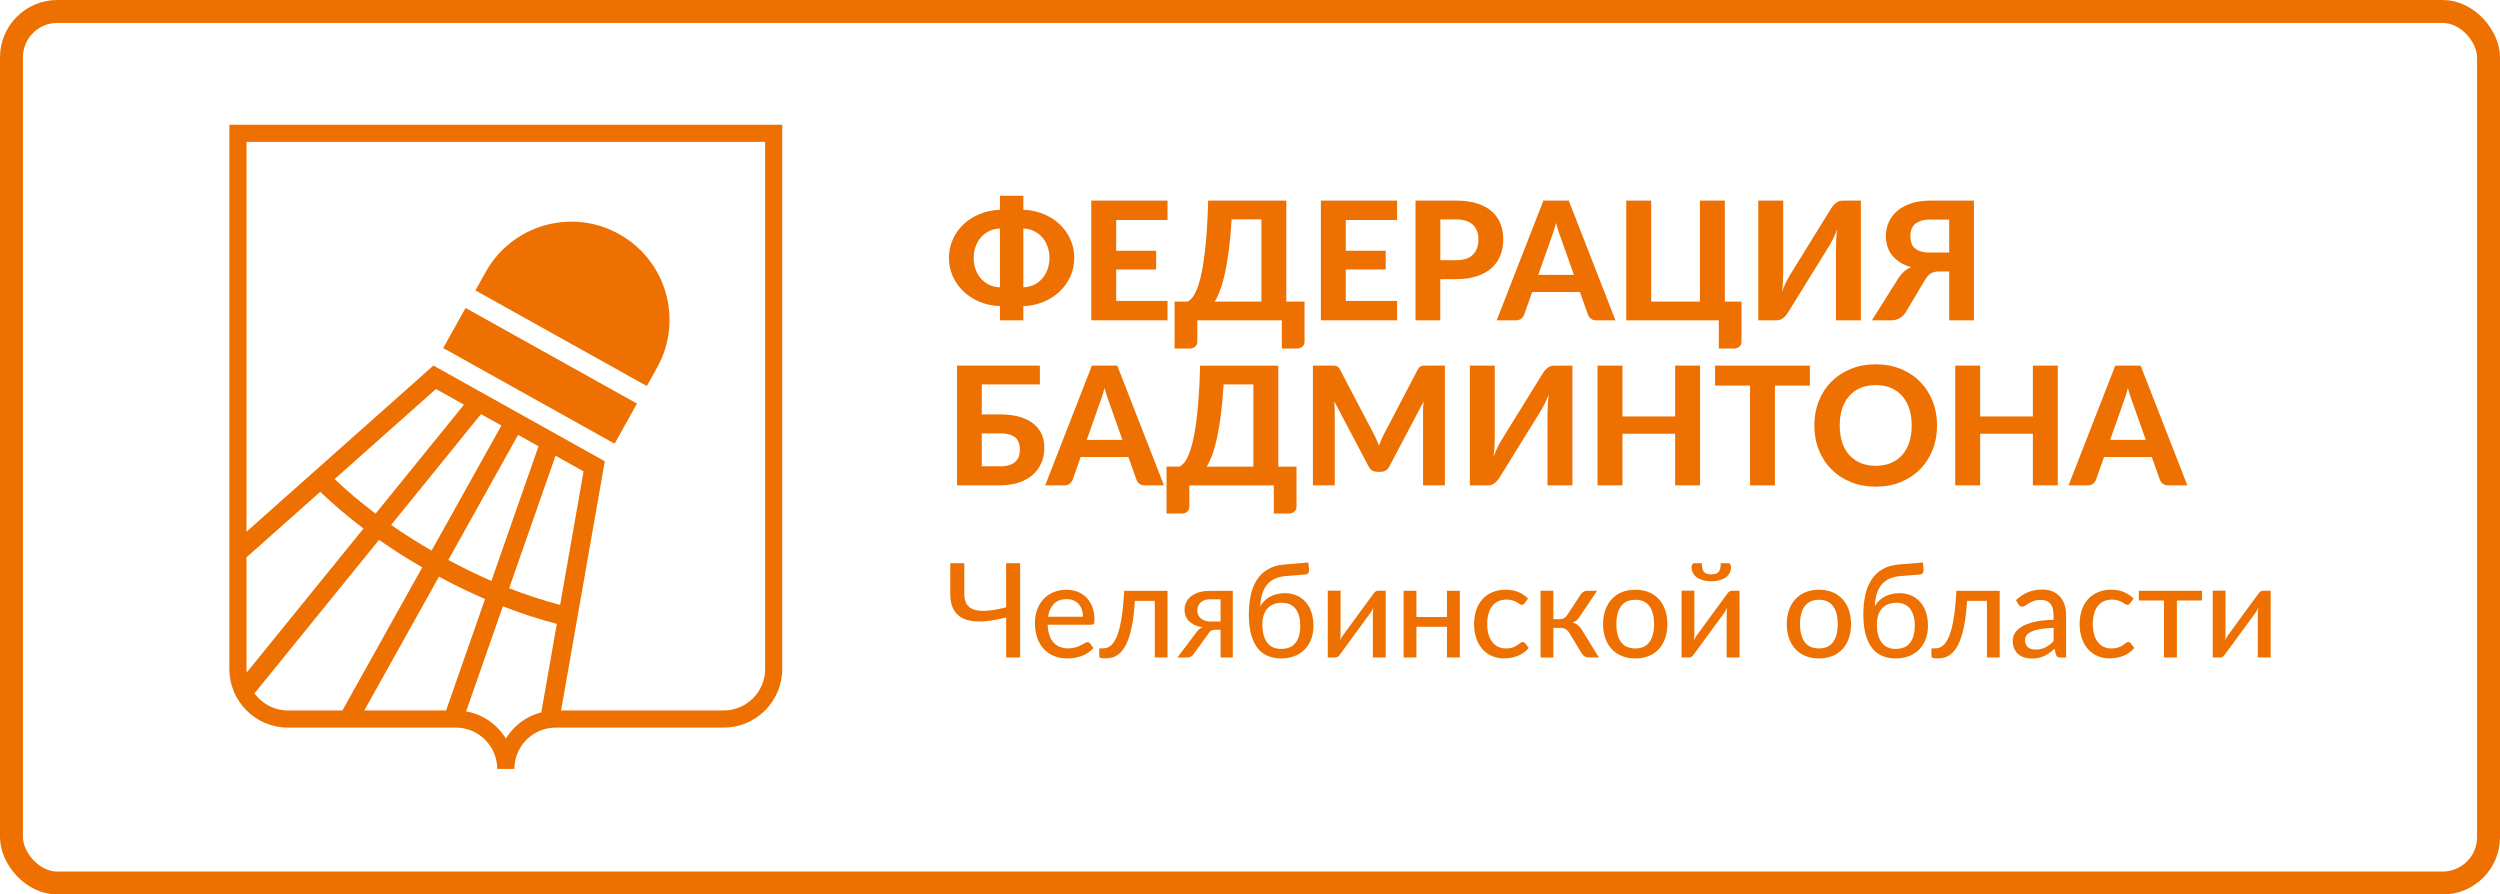 <?xml version="1.0" encoding="UTF-8"?> <svg xmlns="http://www.w3.org/2000/svg" width="218" height="78" viewBox="0 0 218 78" fill="none"><rect x="1" y="1" width="216" height="76" rx="4" stroke="#ED7000" stroke-width="2"></rect><path d="M89.236 18.292C89.875 18.316 90.463 18.44 91.005 18.666C91.548 18.891 92.015 19.192 92.412 19.568C92.807 19.944 93.118 20.384 93.341 20.883C93.564 21.386 93.677 21.917 93.677 22.484C93.677 23.05 93.564 23.59 93.341 24.092C93.118 24.594 92.81 25.032 92.412 25.408C92.018 25.784 91.548 26.087 91.005 26.315C90.463 26.544 89.872 26.67 89.236 26.694V27.932H87.193V26.694C86.553 26.67 85.963 26.544 85.42 26.315C84.875 26.087 84.406 25.786 84.011 25.408C83.616 25.032 83.305 24.591 83.082 24.092C82.859 23.59 82.746 23.056 82.746 22.484C82.746 21.912 82.859 21.386 83.082 20.883C83.305 20.381 83.613 19.944 84.011 19.568C84.406 19.192 84.875 18.891 85.42 18.666C85.966 18.44 86.556 18.316 87.193 18.292V17.068H89.236V18.292ZM87.193 19.925C86.852 19.936 86.543 20.008 86.261 20.145C85.982 20.282 85.74 20.465 85.539 20.695C85.337 20.926 85.181 21.195 85.071 21.501C84.961 21.807 84.905 22.137 84.905 22.486C84.905 22.835 84.961 23.174 85.071 23.483C85.181 23.791 85.337 24.062 85.539 24.291C85.74 24.519 85.982 24.704 86.261 24.838C86.543 24.973 86.852 25.045 87.193 25.053V19.922V19.925ZM89.236 25.053C89.572 25.043 89.88 24.973 90.16 24.838C90.439 24.704 90.68 24.522 90.882 24.291C91.083 24.06 91.239 23.791 91.349 23.483C91.459 23.174 91.516 22.841 91.516 22.486C91.516 22.132 91.459 21.807 91.349 21.501C91.239 21.195 91.083 20.926 90.882 20.695C90.68 20.465 90.439 20.282 90.16 20.145C89.878 20.008 89.572 19.936 89.236 19.925V25.056V25.053Z" fill="#ED7000"></path><path d="M97.332 19.184V21.866H100.815V23.499H97.332V26.24H101.808V27.932H95.16V17.492H101.808V19.184H97.332Z" fill="#ED7000"></path><path d="M113.756 26.299V29.79C113.756 29.972 113.691 30.117 113.565 30.227C113.439 30.337 113.272 30.394 113.071 30.394H111.777V27.934H104.409V29.79C104.409 29.972 104.344 30.117 104.218 30.227C104.092 30.337 103.926 30.394 103.724 30.394H102.422V26.299H103.579C103.703 26.227 103.832 26.114 103.96 25.958C104.089 25.802 104.216 25.582 104.339 25.297C104.463 25.013 104.575 24.653 104.685 24.218C104.793 23.783 104.892 23.254 104.981 22.628C105.069 22.003 105.147 21.267 105.212 20.424C105.276 19.581 105.324 18.604 105.351 17.495H112.166V26.302H113.756V26.299ZM109.994 26.299V19.127H107.397C107.341 20.096 107.263 20.958 107.166 21.718C107.07 22.475 106.96 23.144 106.836 23.727C106.713 24.307 106.573 24.809 106.42 25.23C106.267 25.652 106.1 26.009 105.923 26.302H109.996L109.994 26.299Z" fill="#ED7000"></path><path d="M117.352 19.184V21.866H120.834V23.499H117.352V26.24H121.828V27.932H115.18V17.492H121.828V19.184H117.352Z" fill="#ED7000"></path><path d="M126.962 17.492C127.676 17.492 128.294 17.575 128.814 17.745C129.335 17.914 129.762 18.147 130.098 18.445C130.434 18.746 130.681 19.101 130.842 19.514C131.003 19.927 131.083 20.376 131.083 20.859C131.083 21.372 131 21.842 130.831 22.269C130.662 22.696 130.409 23.064 130.068 23.37C129.727 23.676 129.298 23.915 128.78 24.087C128.261 24.256 127.655 24.342 126.959 24.342H125.592V27.932H123.434V17.492H126.959H126.962ZM126.962 22.688C127.638 22.688 128.132 22.524 128.447 22.199C128.761 21.874 128.919 21.426 128.919 20.862C128.919 20.604 128.879 20.368 128.801 20.153C128.723 19.941 128.602 19.758 128.441 19.605C128.28 19.455 128.079 19.337 127.834 19.256C127.59 19.176 127.3 19.133 126.964 19.133H125.598V22.688H126.964H126.962Z" fill="#ED7000"></path><path d="M140.865 27.932H139.195C139.007 27.932 138.857 27.886 138.739 27.797C138.621 27.709 138.535 27.596 138.476 27.456L137.769 25.464H133.605L132.899 27.456C132.856 27.577 132.773 27.685 132.652 27.784C132.531 27.883 132.378 27.932 132.195 27.932H130.512L134.585 17.492H136.795L140.868 27.932H140.865ZM137.246 23.969L136.115 20.773C136.048 20.607 135.979 20.408 135.903 20.18C135.828 19.952 135.756 19.707 135.683 19.442C135.616 19.71 135.546 19.96 135.471 20.191C135.396 20.422 135.326 20.62 135.259 20.787L134.137 23.966H137.246V23.969Z" fill="#ED7000"></path><path d="M151.859 26.299V29.79C151.859 29.972 151.797 30.117 151.671 30.227C151.547 30.338 151.384 30.394 151.182 30.394H149.88V27.934H141.809V17.492H143.981V26.299H148.234V17.492H150.406V26.299H151.859Z" fill="#ED7000"></path><path d="M162.268 17.492V27.932H160.096V21.708C160.096 21.45 160.104 21.176 160.117 20.892C160.131 20.607 160.16 20.306 160.203 19.989C160.099 20.271 159.986 20.537 159.865 20.781C159.744 21.026 159.629 21.241 159.519 21.42L155.899 27.271C155.851 27.352 155.794 27.432 155.727 27.508C155.66 27.585 155.588 27.655 155.507 27.72C155.429 27.784 155.341 27.835 155.249 27.875C155.155 27.913 155.056 27.932 154.951 27.932H153.324V17.492H155.496V23.716C155.496 23.974 155.488 24.248 155.475 24.532C155.462 24.817 155.432 25.118 155.389 25.435C155.494 25.153 155.607 24.887 155.727 24.642C155.848 24.398 155.964 24.183 156.074 24.003L159.693 18.147C159.742 18.07 159.798 17.992 159.865 17.914C159.932 17.836 160.005 17.763 160.085 17.702C160.166 17.64 160.252 17.589 160.343 17.551C160.437 17.514 160.536 17.495 160.641 17.495H162.268V17.492Z" fill="#ED7000"></path><path d="M172.128 27.932H169.969V23.673H169.04C168.814 23.673 168.605 23.721 168.414 23.821C168.223 23.92 168.041 24.111 167.866 24.401L166.196 27.199C166.062 27.424 165.885 27.604 165.665 27.736C165.444 27.867 165.176 27.934 164.859 27.934H163.227L165.506 24.315C165.659 24.071 165.828 23.866 166.011 23.7C166.194 23.534 166.406 23.399 166.65 23.295C166.277 23.19 165.949 23.048 165.673 22.87C165.393 22.693 165.165 22.489 164.985 22.256C164.805 22.022 164.671 21.767 164.583 21.485C164.494 21.203 164.448 20.905 164.448 20.588C164.448 20.142 164.537 19.729 164.711 19.35C164.886 18.972 165.138 18.644 165.471 18.367C165.804 18.091 166.21 17.876 166.69 17.723C167.174 17.57 167.724 17.492 168.342 17.492H172.125V27.932H172.128ZM169.969 22.019V19.149H168.342C167.995 19.149 167.711 19.186 167.485 19.264C167.26 19.342 167.082 19.444 166.948 19.573C166.816 19.702 166.723 19.852 166.669 20.027C166.612 20.199 166.586 20.381 166.586 20.575C166.586 20.79 166.612 20.988 166.663 21.165C166.717 21.343 166.808 21.496 166.945 21.622C167.08 21.748 167.26 21.847 167.485 21.917C167.711 21.987 167.993 22.022 168.334 22.022H169.966L169.969 22.019Z" fill="#ED7000"></path><path d="M87.18 36.135C87.875 36.135 88.472 36.212 88.966 36.365C89.46 36.519 89.862 36.728 90.171 36.991C90.48 37.254 90.708 37.56 90.85 37.909C90.993 38.258 91.065 38.626 91.065 39.021C91.065 39.52 90.977 39.971 90.802 40.377C90.628 40.782 90.375 41.129 90.042 41.416C89.712 41.703 89.304 41.926 88.823 42.085C88.34 42.243 87.792 42.321 87.18 42.321H83.453V31.881H90.676V33.522H85.612V36.135H87.18ZM87.18 40.667C87.521 40.667 87.803 40.629 88.028 40.551C88.254 40.474 88.434 40.371 88.568 40.237C88.702 40.106 88.796 39.953 88.853 39.781C88.909 39.609 88.936 39.426 88.936 39.233C88.936 39.018 88.909 38.82 88.853 38.642C88.796 38.465 88.705 38.312 88.574 38.186C88.442 38.06 88.262 37.963 88.037 37.893C87.811 37.826 87.526 37.791 87.18 37.791H85.612V40.661H87.18V40.667Z" fill="#ED7000"></path><path d="M101.494 42.321H99.824C99.636 42.321 99.486 42.275 99.368 42.187C99.249 42.098 99.164 41.985 99.105 41.846L98.398 39.853H94.234L93.528 41.846C93.485 41.967 93.401 42.074 93.281 42.173C93.16 42.273 93.007 42.321 92.824 42.321H91.141L95.214 31.881H97.424L101.497 42.321H101.494ZM97.875 38.358L96.744 35.163C96.677 34.996 96.607 34.797 96.532 34.569C96.457 34.341 96.385 34.096 96.312 33.831C96.245 34.099 96.175 34.349 96.1 34.58C96.025 34.811 95.955 35.01 95.888 35.176L94.766 38.355H97.875V38.358Z" fill="#ED7000"></path><path d="M113.056 40.688V44.179C113.056 44.361 112.992 44.507 112.866 44.617C112.739 44.727 112.573 44.783 112.372 44.783H111.077V42.324H103.71V44.179C103.71 44.361 103.645 44.507 103.519 44.617C103.393 44.727 103.226 44.783 103.025 44.783H101.723V40.688H102.88C103.003 40.616 103.132 40.503 103.261 40.347C103.39 40.192 103.516 39.971 103.64 39.687C103.763 39.402 103.876 39.042 103.986 38.607C104.094 38.172 104.193 37.644 104.282 37.018C104.37 36.392 104.448 35.657 104.512 34.813C104.577 33.97 104.625 32.993 104.652 31.884H111.467V40.691H113.056V40.688ZM109.295 40.688V33.517H106.698C106.642 34.486 106.564 35.348 106.467 36.108C106.371 36.865 106.26 37.533 106.137 38.116C106.013 38.696 105.874 39.198 105.721 39.62C105.568 40.041 105.401 40.398 105.224 40.691H109.297L109.295 40.688Z" fill="#ED7000"></path><path d="M125.995 31.881V42.321H124.089V35.909C124.089 35.775 124.092 35.63 124.1 35.477C124.108 35.324 124.121 35.168 124.14 35.01L121.154 40.672C120.99 40.984 120.738 41.139 120.4 41.139H120.096C119.927 41.139 119.779 41.099 119.65 41.021C119.522 40.944 119.417 40.825 119.342 40.672L116.342 34.988C116.356 35.157 116.369 35.318 116.377 35.474C116.388 35.63 116.391 35.775 116.391 35.909V42.321H114.484V31.881H116.125C116.216 31.881 116.297 31.881 116.369 31.889C116.442 31.895 116.504 31.908 116.56 31.93C116.616 31.951 116.665 31.986 116.71 32.032C116.756 32.077 116.799 32.142 116.845 32.222L119.766 37.791C119.857 37.958 119.943 38.132 120.021 38.309C120.099 38.487 120.177 38.669 120.247 38.857C120.319 38.666 120.394 38.479 120.472 38.296C120.55 38.113 120.636 37.939 120.727 37.77L123.627 32.222C123.67 32.142 123.716 32.077 123.764 32.032C123.812 31.986 123.863 31.954 123.92 31.93C123.976 31.908 124.038 31.895 124.108 31.889C124.177 31.884 124.261 31.881 124.355 31.881H125.995Z" fill="#ED7000"></path><path d="M137.116 31.881V42.321H134.944V36.097C134.944 35.839 134.952 35.565 134.965 35.281C134.979 34.996 135.008 34.695 135.051 34.379C134.946 34.66 134.834 34.926 134.713 35.171C134.592 35.415 134.476 35.63 134.366 35.81L130.747 41.66C130.699 41.741 130.642 41.822 130.575 41.897C130.508 41.974 130.435 42.044 130.355 42.109C130.277 42.173 130.188 42.224 130.097 42.264C130.003 42.302 129.904 42.321 129.799 42.321H128.172V31.881H130.344V38.105C130.344 38.363 130.336 38.637 130.323 38.922C130.309 39.206 130.28 39.507 130.237 39.824C130.341 39.542 130.454 39.276 130.575 39.032C130.696 38.787 130.811 38.572 130.921 38.393L134.541 32.536C134.589 32.459 134.646 32.381 134.713 32.303C134.78 32.225 134.852 32.153 134.933 32.091C135.013 32.029 135.099 31.978 135.191 31.94C135.285 31.903 135.384 31.884 135.489 31.884H137.116V31.881Z" fill="#ED7000"></path><path d="M148.246 31.881V42.321H146.074V37.823H141.477V42.321H139.305V31.881H141.477V36.314H146.074V31.881H148.246Z" fill="#ED7000"></path><path d="M157.822 33.624H154.772V42.324H152.605V33.624H149.555V31.884H157.822V33.624Z" fill="#ED7000"></path><path d="M168.911 37.098C168.911 37.861 168.782 38.57 168.527 39.22C168.269 39.872 167.909 40.436 167.44 40.911C166.97 41.386 166.408 41.76 165.753 42.031C165.095 42.302 164.368 42.436 163.565 42.436C162.762 42.436 162.034 42.302 161.377 42.031C160.719 41.76 160.155 41.386 159.685 40.911C159.215 40.436 158.853 39.872 158.595 39.22C158.337 38.567 158.211 37.861 158.211 37.098C158.211 36.336 158.34 35.63 158.595 34.98C158.853 34.33 159.215 33.769 159.685 33.294C160.155 32.818 160.719 32.445 161.377 32.174C162.034 31.903 162.762 31.769 163.565 31.769C164.368 31.769 165.095 31.903 165.753 32.174C166.411 32.445 166.972 32.818 167.44 33.296C167.907 33.774 168.269 34.338 168.527 34.988C168.785 35.638 168.911 36.341 168.911 37.098ZM166.701 37.098C166.701 36.551 166.629 36.062 166.486 35.627C166.341 35.192 166.135 34.824 165.863 34.518C165.592 34.215 165.265 33.981 164.878 33.82C164.491 33.659 164.054 33.578 163.565 33.578C163.076 33.578 162.636 33.659 162.249 33.82C161.86 33.981 161.53 34.212 161.261 34.518C160.99 34.822 160.783 35.192 160.638 35.627C160.493 36.062 160.423 36.551 160.423 37.098C160.423 37.646 160.496 38.143 160.638 38.578C160.783 39.013 160.99 39.381 161.261 39.681C161.532 39.985 161.863 40.216 162.249 40.377C162.639 40.538 163.076 40.618 163.565 40.618C164.054 40.618 164.491 40.538 164.878 40.377C165.265 40.216 165.592 39.985 165.863 39.681C166.135 39.381 166.341 39.01 166.486 38.578C166.631 38.143 166.701 37.651 166.701 37.098Z" fill="#ED7000"></path><path d="M179.437 31.881V42.321H177.265V37.823H172.668V42.321H170.496V31.881H172.668V36.314H177.265V31.881H179.437Z" fill="#ED7000"></path><path d="M190.733 42.321H189.062C188.874 42.321 188.724 42.275 188.606 42.187C188.488 42.098 188.402 41.985 188.343 41.846L187.637 39.853H183.472L182.766 41.846C182.723 41.967 182.64 42.074 182.519 42.173C182.395 42.273 182.245 42.321 182.062 42.321H180.379L184.452 31.881H186.662L190.735 42.321H190.733ZM187.113 38.358L185.983 35.163C185.916 34.996 185.846 34.797 185.771 34.569C185.695 34.341 185.623 34.096 185.55 33.831C185.483 34.099 185.413 34.349 185.338 34.58C185.263 34.811 185.193 35.01 185.126 35.176L184.004 38.355H187.113V38.358Z" fill="#ED7000"></path><path d="M88.956 49.112V57.333H87.737V53.84C87.296 53.955 86.872 54.044 86.459 54.108C86.045 54.173 85.661 54.203 85.299 54.194C84.939 54.186 84.609 54.138 84.308 54.049C84.007 53.961 83.752 53.821 83.537 53.63C83.322 53.443 83.159 53.198 83.04 52.898C82.922 52.597 82.863 52.232 82.863 51.802V49.112H84.088V51.807C84.088 52.17 84.157 52.465 84.3 52.688C84.442 52.914 84.66 53.072 84.958 53.166C85.256 53.26 85.634 53.289 86.093 53.252C86.553 53.217 87.1 53.118 87.734 52.957V49.109H88.953L88.956 49.112Z" fill="#ED7000"></path><path d="M95.356 56.504C95.219 56.665 95.06 56.801 94.88 56.92C94.701 57.035 94.51 57.132 94.309 57.204C94.107 57.277 93.898 57.331 93.683 57.365C93.468 57.4 93.253 57.416 93.044 57.416C92.644 57.416 92.271 57.349 91.93 57.212C91.589 57.078 91.293 56.879 91.041 56.616C90.791 56.356 90.595 56.031 90.456 55.644C90.316 55.258 90.246 54.812 90.246 54.307C90.246 53.902 90.308 53.526 90.434 53.177C90.56 52.828 90.74 52.524 90.976 52.264C91.213 52.003 91.497 51.799 91.838 51.652C92.179 51.504 92.561 51.429 92.982 51.429C93.337 51.429 93.664 51.488 93.965 51.603C94.266 51.719 94.523 51.888 94.741 52.111C94.958 52.334 95.13 52.605 95.254 52.93C95.377 53.255 95.439 53.625 95.439 54.041C95.439 54.213 95.42 54.329 95.383 54.388C95.345 54.447 95.272 54.476 95.171 54.476H91.358C91.368 54.823 91.419 55.126 91.505 55.384C91.594 55.642 91.715 55.856 91.868 56.028C92.021 56.2 92.206 56.329 92.421 56.412C92.636 56.495 92.872 56.538 93.138 56.538C93.385 56.538 93.6 56.509 93.782 56.453C93.965 56.396 94.121 56.334 94.252 56.267C94.384 56.2 94.494 56.138 94.585 56.082C94.674 56.026 94.754 55.996 94.824 55.996C94.915 55.996 94.985 56.031 95.036 56.098L95.356 56.511V56.504ZM94.435 53.778C94.435 53.558 94.403 53.354 94.341 53.166C94.279 52.978 94.185 52.817 94.064 52.68C93.941 52.543 93.793 52.436 93.618 52.36C93.444 52.285 93.24 52.245 93.012 52.245C92.542 52.245 92.174 52.379 91.903 52.65C91.634 52.922 91.462 53.297 91.39 53.778H94.435Z" fill="#ED7000"></path><path d="M101.814 57.333H100.697V52.393H98.962C98.916 53.126 98.847 53.759 98.755 54.291C98.664 54.823 98.554 55.276 98.422 55.647C98.293 56.02 98.148 56.321 97.99 56.552C97.832 56.783 97.662 56.963 97.485 57.089C97.308 57.218 97.126 57.304 96.938 57.347C96.75 57.39 96.564 57.414 96.376 57.414C96.03 57.414 95.856 57.357 95.856 57.242V56.538H96.164C96.293 56.538 96.425 56.517 96.556 56.471C96.688 56.426 96.817 56.342 96.946 56.214C97.075 56.085 97.195 55.907 97.308 55.679C97.424 55.451 97.528 55.15 97.622 54.777C97.716 54.404 97.799 53.953 97.869 53.418C97.939 52.884 97.99 52.25 98.03 51.517H101.808V57.336L101.814 57.333Z" fill="#ED7000"></path><path d="M107.5 51.515V57.333H106.434V54.911H106.039C105.929 54.911 105.838 54.919 105.765 54.938C105.693 54.954 105.631 54.981 105.58 55.016C105.529 55.051 105.483 55.091 105.446 55.142C105.408 55.191 105.371 55.247 105.33 55.309L104.146 56.947C104.109 57.011 104.068 57.067 104.025 57.116C103.982 57.164 103.937 57.204 103.883 57.236C103.829 57.269 103.768 57.293 103.695 57.312C103.623 57.328 103.537 57.339 103.437 57.339H102.664L104.297 55.18C104.439 54.938 104.63 54.777 104.874 54.694C104.584 54.656 104.34 54.586 104.138 54.484C103.937 54.382 103.776 54.264 103.649 54.13C103.523 53.996 103.432 53.845 103.376 53.684C103.319 53.523 103.29 53.357 103.29 53.19C103.29 52.983 103.33 52.782 103.411 52.583C103.491 52.385 103.617 52.208 103.794 52.052C103.969 51.896 104.197 51.767 104.476 51.67C104.756 51.574 105.091 51.525 105.483 51.525H107.505L107.5 51.515ZM106.434 54.202V52.261H105.513C105.303 52.261 105.126 52.291 104.987 52.35C104.844 52.409 104.732 52.487 104.646 52.581C104.56 52.677 104.498 52.782 104.463 52.895C104.425 53.01 104.409 53.123 104.409 53.239C104.409 53.539 104.519 53.776 104.737 53.945C104.954 54.114 105.25 54.2 105.626 54.2H106.439L106.434 54.202Z" fill="#ED7000"></path><path d="M112.115 50.234C111.737 50.264 111.412 50.347 111.138 50.478C110.864 50.61 110.638 50.79 110.461 51.013C110.284 51.238 110.15 51.507 110.058 51.818C109.967 52.13 109.913 52.479 109.897 52.868C109.994 52.696 110.112 52.54 110.254 52.398C110.397 52.256 110.56 52.135 110.743 52.036C110.926 51.934 111.127 51.858 111.345 51.805C111.562 51.751 111.79 51.724 112.032 51.724C112.421 51.724 112.77 51.794 113.079 51.931C113.388 52.068 113.651 52.261 113.866 52.508C114.081 52.755 114.247 53.056 114.36 53.405C114.475 53.754 114.532 54.143 114.532 54.57C114.532 54.997 114.465 55.397 114.33 55.746C114.196 56.095 114.008 56.394 113.761 56.643C113.514 56.89 113.219 57.081 112.87 57.215C112.523 57.349 112.137 57.416 111.712 57.416C111.312 57.416 110.939 57.349 110.598 57.218C110.257 57.086 109.959 56.869 109.707 56.568C109.454 56.267 109.258 55.873 109.113 55.384C108.971 54.895 108.898 54.294 108.898 53.58C108.898 52.973 108.955 52.414 109.065 51.901C109.175 51.391 109.355 50.943 109.599 50.562C109.846 50.18 110.166 49.871 110.563 49.641C110.961 49.407 111.444 49.267 112.01 49.222L114.083 49.05L114.145 49.633C114.161 49.759 114.142 49.866 114.091 49.952C114.04 50.041 113.952 50.086 113.826 50.094L112.102 50.231L112.115 50.234ZM111.72 56.584C112.274 56.584 112.69 56.41 112.966 56.06C113.243 55.712 113.382 55.215 113.382 54.576C113.382 53.937 113.248 53.443 112.98 53.091C112.711 52.739 112.306 52.562 111.769 52.562C111.506 52.562 111.269 52.602 111.063 52.685C110.856 52.769 110.676 52.889 110.531 53.048C110.383 53.209 110.273 53.405 110.195 53.641C110.12 53.878 110.08 54.146 110.08 54.452C110.08 55.129 110.217 55.652 110.493 56.026C110.767 56.399 111.178 56.587 111.723 56.587L111.72 56.584Z" fill="#ED7000"></path><path d="M120.835 51.515V57.333H119.712V53.531C119.712 53.456 119.715 53.37 119.723 53.276C119.731 53.182 119.742 53.088 119.758 52.991C119.72 53.072 119.683 53.147 119.645 53.217C119.607 53.287 119.573 53.349 119.532 53.402L116.858 57.049C116.815 57.118 116.761 57.183 116.691 57.242C116.622 57.304 116.544 57.333 116.458 57.333H115.781V51.509H116.898V55.317C116.898 55.392 116.896 55.478 116.887 55.572C116.879 55.666 116.869 55.757 116.853 55.848C116.928 55.682 117.003 55.545 117.075 55.443L119.75 51.791C119.793 51.727 119.849 51.662 119.919 51.603C119.989 51.541 120.069 51.512 120.158 51.512H120.835V51.515Z" fill="#ED7000"></path><path d="M127.297 51.515V57.333H126.175V54.654H123.512V57.333H122.395V51.515H123.512V53.805H126.175V51.515H127.297Z" fill="#ED7000"></path><path d="M132.94 52.605C132.905 52.648 132.873 52.68 132.841 52.704C132.808 52.728 132.76 52.742 132.701 52.742C132.642 52.742 132.575 52.718 132.51 52.669C132.443 52.621 132.36 52.57 132.258 52.514C132.156 52.457 132.035 52.406 131.893 52.358C131.75 52.309 131.573 52.285 131.364 52.285C131.09 52.285 130.846 52.334 130.636 52.433C130.427 52.532 130.252 52.675 130.113 52.857C129.973 53.04 129.868 53.263 129.796 53.526C129.723 53.789 129.686 54.084 129.686 54.414C129.686 54.745 129.723 55.056 129.801 55.322C129.879 55.588 129.986 55.811 130.129 55.991C130.271 56.173 130.443 56.31 130.644 56.404C130.846 56.498 131.071 56.544 131.321 56.544C131.571 56.544 131.758 56.514 131.917 56.455C132.073 56.396 132.204 56.332 132.306 56.264C132.408 56.197 132.494 56.133 132.564 56.074C132.634 56.015 132.704 55.985 132.776 55.985C132.867 55.985 132.937 56.02 132.988 56.087L133.308 56.501C133.173 56.665 133.023 56.804 132.859 56.92C132.696 57.035 132.516 57.126 132.33 57.199C132.142 57.271 131.946 57.325 131.742 57.36C131.538 57.395 131.332 57.411 131.122 57.411C130.76 57.411 130.421 57.344 130.107 57.21C129.793 57.075 129.519 56.882 129.288 56.627C129.057 56.372 128.875 56.058 128.74 55.684C128.606 55.311 128.539 54.89 128.539 54.417C128.539 53.985 128.598 53.587 128.719 53.22C128.84 52.855 129.017 52.538 129.251 52.272C129.484 52.006 129.774 51.799 130.118 51.649C130.462 51.498 130.854 51.423 131.297 51.423C131.713 51.423 132.078 51.49 132.395 51.625C132.712 51.759 132.994 51.947 133.243 52.191L132.945 52.605H132.94Z" fill="#ED7000"></path><path d="M137.856 51.821C137.912 51.732 137.99 51.66 138.084 51.603C138.181 51.547 138.28 51.517 138.388 51.517H139.263L137.792 53.716C137.7 53.861 137.604 53.98 137.504 54.071C137.405 54.162 137.284 54.232 137.139 54.283C137.322 54.337 137.477 54.414 137.604 54.519C137.73 54.624 137.843 54.761 137.942 54.927L139.424 57.333H138.651C138.449 57.333 138.294 57.301 138.184 57.234C138.074 57.167 137.982 57.07 137.907 56.944L136.841 55.185C136.752 55.04 136.642 54.93 136.511 54.858C136.379 54.785 136.226 54.748 136.054 54.748H135.453V57.336H134.336V51.512H135.453V53.996H135.979C136.14 53.996 136.277 53.963 136.387 53.899C136.5 53.834 136.597 53.738 136.677 53.612L137.851 51.813L137.856 51.821Z" fill="#ED7000"></path><path d="M142.6 51.423C143.027 51.423 143.414 51.493 143.76 51.633C144.107 51.772 144.399 51.974 144.641 52.234C144.883 52.495 145.071 52.812 145.199 53.179C145.328 53.547 145.393 53.961 145.393 54.42C145.393 54.879 145.328 55.292 145.199 55.663C145.071 56.034 144.883 56.348 144.641 56.608C144.399 56.869 144.104 57.067 143.76 57.207C143.414 57.347 143.027 57.416 142.6 57.416C142.173 57.416 141.781 57.347 141.435 57.207C141.089 57.067 140.793 56.869 140.552 56.608C140.307 56.348 140.119 56.034 139.988 55.663C139.856 55.292 139.789 54.879 139.789 54.42C139.789 53.961 139.856 53.547 139.988 53.179C140.119 52.812 140.307 52.497 140.552 52.234C140.796 51.974 141.091 51.772 141.435 51.633C141.781 51.493 142.168 51.423 142.6 51.423ZM142.6 56.544C143.151 56.544 143.559 56.358 143.83 55.988C144.101 55.617 144.236 55.096 144.236 54.425C144.236 53.754 144.101 53.23 143.83 52.86C143.559 52.487 143.148 52.301 142.6 52.301C142.053 52.301 141.628 52.487 141.354 52.86C141.081 53.233 140.946 53.754 140.946 54.425C140.946 55.096 141.083 55.617 141.354 55.988C141.628 56.358 142.042 56.544 142.6 56.544Z" fill="#ED7000"></path><path d="M151.686 51.515V57.333H150.564V53.531C150.564 53.456 150.566 53.37 150.574 53.276C150.583 53.182 150.593 53.088 150.609 52.992C150.572 53.072 150.534 53.147 150.497 53.217C150.459 53.287 150.424 53.349 150.384 53.402L147.71 57.049C147.667 57.118 147.613 57.183 147.543 57.242C147.473 57.304 147.395 57.333 147.309 57.333H146.633V51.509H147.75V55.317C147.75 55.392 147.747 55.478 147.739 55.572C147.731 55.666 147.72 55.757 147.704 55.848C147.779 55.682 147.855 55.545 147.927 55.443L150.601 51.791C150.644 51.727 150.701 51.662 150.771 51.603C150.84 51.542 150.921 51.512 151.009 51.512H151.686V51.515ZM149.229 50.084C149.382 50.084 149.511 50.068 149.616 50.033C149.721 49.998 149.804 49.944 149.868 49.866C149.933 49.788 149.978 49.689 150.005 49.565C150.035 49.442 150.048 49.289 150.048 49.109H150.706C150.781 49.109 150.84 49.144 150.883 49.211C150.926 49.281 150.945 49.356 150.945 49.439C150.945 49.63 150.905 49.802 150.827 49.955C150.749 50.108 150.636 50.239 150.486 50.347C150.338 50.457 150.156 50.54 149.943 50.599C149.731 50.658 149.492 50.688 149.224 50.688C148.955 50.688 148.716 50.658 148.504 50.599C148.292 50.54 148.112 50.457 147.962 50.347C147.812 50.237 147.699 50.108 147.621 49.955C147.543 49.802 147.503 49.63 147.503 49.439C147.503 49.356 147.524 49.278 147.565 49.211C147.607 49.141 147.667 49.109 147.742 49.109H148.4C148.4 49.289 148.413 49.439 148.443 49.565C148.472 49.689 148.518 49.791 148.579 49.866C148.641 49.941 148.727 49.998 148.832 50.033C148.937 50.068 149.065 50.084 149.219 50.084H149.229Z" fill="#ED7000"></path><path d="M158.616 51.423C159.043 51.423 159.43 51.493 159.776 51.633C160.122 51.772 160.415 51.974 160.657 52.234C160.898 52.495 161.086 52.812 161.215 53.179C161.344 53.547 161.411 53.961 161.411 54.42C161.411 54.879 161.347 55.292 161.215 55.663C161.086 56.034 160.898 56.348 160.657 56.608C160.415 56.869 160.12 57.067 159.776 57.207C159.43 57.347 159.043 57.416 158.616 57.416C158.189 57.416 157.797 57.347 157.451 57.207C157.104 57.067 156.812 56.869 156.567 56.608C156.323 56.348 156.135 56.034 156.003 55.663C155.872 55.292 155.805 54.879 155.805 54.42C155.805 53.961 155.872 53.547 156.003 53.179C156.135 52.812 156.323 52.497 156.567 52.234C156.812 51.971 157.107 51.772 157.451 51.633C157.794 51.493 158.184 51.423 158.616 51.423ZM158.616 56.544C159.166 56.544 159.577 56.358 159.846 55.988C160.117 55.617 160.251 55.096 160.251 54.425C160.251 53.754 160.117 53.23 159.846 52.86C159.575 52.487 159.164 52.301 158.616 52.301C158.068 52.301 157.644 52.487 157.37 52.86C157.096 53.233 156.962 53.754 156.962 54.425C156.962 55.096 157.099 55.617 157.37 55.988C157.644 56.358 158.057 56.544 158.616 56.544Z" fill="#ED7000"></path><path d="M165.701 50.234C165.323 50.264 164.998 50.347 164.724 50.478C164.45 50.61 164.227 50.79 164.047 51.013C163.867 51.236 163.736 51.507 163.644 51.818C163.553 52.13 163.499 52.479 163.483 52.868C163.58 52.696 163.698 52.54 163.84 52.398C163.983 52.256 164.146 52.135 164.329 52.036C164.512 51.934 164.713 51.858 164.93 51.805C165.148 51.751 165.376 51.724 165.618 51.724C166.007 51.724 166.356 51.794 166.665 51.931C166.974 52.068 167.237 52.261 167.452 52.508C167.667 52.755 167.833 53.056 167.946 53.405C168.061 53.754 168.118 54.143 168.118 54.57C168.118 54.997 168.051 55.397 167.916 55.746C167.782 56.095 167.594 56.394 167.347 56.643C167.1 56.893 166.805 57.081 166.456 57.215C166.109 57.349 165.723 57.416 165.298 57.416C164.898 57.416 164.525 57.349 164.184 57.218C163.843 57.086 163.545 56.869 163.293 56.568C163.04 56.267 162.844 55.873 162.699 55.384C162.557 54.895 162.484 54.294 162.484 53.58C162.484 52.973 162.541 52.414 162.651 51.901C162.761 51.391 162.941 50.943 163.185 50.562C163.43 50.18 163.752 49.871 164.149 49.641C164.547 49.407 165.03 49.267 165.599 49.222L167.672 49.05L167.734 49.633C167.75 49.759 167.731 49.866 167.68 49.952C167.629 50.041 167.54 50.086 167.414 50.094L165.69 50.231L165.701 50.234ZM165.306 56.584C165.86 56.584 166.276 56.41 166.552 56.06C166.829 55.712 166.968 55.215 166.968 54.576C166.968 53.937 166.834 53.443 166.566 53.091C166.297 52.739 165.892 52.562 165.355 52.562C165.092 52.562 164.855 52.602 164.649 52.685C164.442 52.769 164.262 52.889 164.117 53.048C163.969 53.209 163.859 53.405 163.781 53.641C163.706 53.878 163.666 54.146 163.666 54.452C163.666 55.129 163.803 55.652 164.079 56.026C164.356 56.399 164.764 56.587 165.309 56.587L165.306 56.584Z" fill="#ED7000"></path><path d="M174.38 57.333H173.263V52.393H171.529C171.483 53.126 171.413 53.759 171.322 54.291C171.23 54.823 171.12 55.276 170.989 55.647C170.86 56.02 170.715 56.321 170.557 56.552C170.398 56.783 170.229 56.963 170.052 57.089C169.874 57.218 169.692 57.304 169.504 57.347C169.316 57.39 169.131 57.414 168.943 57.414C168.596 57.414 168.422 57.357 168.422 57.242V56.538H168.731C168.86 56.538 168.991 56.517 169.123 56.471C169.254 56.428 169.383 56.342 169.512 56.214C169.641 56.085 169.762 55.907 169.875 55.679C169.987 55.451 170.095 55.15 170.189 54.777C170.285 54.404 170.366 53.953 170.436 53.418C170.505 52.884 170.559 52.25 170.597 51.517H174.375V57.336L174.38 57.333Z" fill="#ED7000"></path><path d="M175.798 52.328C176.123 52.019 176.474 51.788 176.853 51.636C177.232 51.482 177.65 51.407 178.104 51.407C178.437 51.407 178.73 51.461 178.985 51.571C179.24 51.681 179.458 51.831 179.632 52.028C179.807 52.221 179.941 52.454 180.029 52.726C180.118 52.997 180.164 53.295 180.164 53.625V57.336H179.667C179.557 57.336 179.471 57.317 179.415 57.282C179.358 57.245 179.313 57.177 179.278 57.078L179.157 56.568C179.009 56.705 178.861 56.826 178.716 56.93C178.571 57.035 178.418 57.124 178.26 57.199C178.102 57.274 177.932 57.331 177.753 57.368C177.573 57.406 177.374 57.425 177.156 57.425C176.928 57.425 176.713 57.392 176.512 57.331C176.311 57.269 176.136 57.172 175.988 57.041C175.841 56.912 175.723 56.748 175.637 56.554C175.551 56.361 175.508 56.133 175.508 55.873C175.508 55.644 175.57 55.424 175.693 55.212C175.817 55 176.021 54.809 176.3 54.643C176.579 54.476 176.947 54.337 177.398 54.229C177.849 54.122 178.408 54.063 179.068 54.047V53.622C179.068 53.185 178.974 52.855 178.789 52.637C178.601 52.419 178.327 52.309 177.965 52.309C177.72 52.309 177.516 52.339 177.35 52.401C177.183 52.462 177.041 52.53 176.92 52.605C176.799 52.68 176.695 52.747 176.606 52.809C176.517 52.871 176.423 52.9 176.329 52.9C176.254 52.9 176.187 52.879 176.131 52.838C176.074 52.795 176.031 52.747 175.996 52.691L175.795 52.331L175.798 52.328ZM179.074 54.75C178.62 54.766 178.233 54.801 177.916 54.855C177.599 54.911 177.342 54.984 177.143 55.075C176.944 55.166 176.802 55.274 176.713 55.4C176.625 55.523 176.582 55.663 176.582 55.816C176.582 55.969 176.606 56.087 176.654 56.192C176.703 56.297 176.767 56.383 176.85 56.45C176.934 56.517 177.028 56.565 177.14 56.595C177.25 56.624 177.371 56.64 177.5 56.64C177.672 56.64 177.83 56.624 177.973 56.589C178.115 56.554 178.249 56.506 178.375 56.444C178.502 56.38 178.622 56.305 178.735 56.214C178.851 56.122 178.964 56.017 179.074 55.899V54.755V54.75Z" fill="#ED7000"></path><path d="M185.745 52.605C185.71 52.648 185.677 52.68 185.645 52.704C185.613 52.728 185.567 52.742 185.506 52.742C185.444 52.742 185.379 52.718 185.315 52.669C185.251 52.621 185.165 52.57 185.063 52.514C184.961 52.457 184.84 52.406 184.697 52.358C184.555 52.309 184.378 52.285 184.168 52.285C183.895 52.285 183.65 52.334 183.441 52.433C183.231 52.532 183.057 52.675 182.917 52.857C182.778 53.04 182.673 53.263 182.6 53.526C182.528 53.789 182.49 54.084 182.49 54.414C182.49 54.745 182.528 55.056 182.606 55.322C182.681 55.588 182.791 55.811 182.933 55.991C183.076 56.173 183.247 56.31 183.449 56.404C183.65 56.498 183.876 56.544 184.125 56.544C184.375 56.544 184.563 56.514 184.722 56.455C184.877 56.396 185.009 56.332 185.111 56.264C185.213 56.197 185.299 56.133 185.369 56.074C185.438 56.015 185.508 55.985 185.581 55.985C185.672 55.985 185.742 56.02 185.793 56.087L186.112 56.501C185.978 56.665 185.828 56.804 185.664 56.92C185.498 57.035 185.32 57.126 185.135 57.199C184.947 57.271 184.751 57.325 184.547 57.36C184.343 57.395 184.136 57.411 183.927 57.411C183.564 57.411 183.226 57.344 182.912 57.21C182.598 57.075 182.324 56.882 182.093 56.627C181.862 56.372 181.679 56.058 181.545 55.684C181.411 55.311 181.344 54.89 181.344 54.417C181.344 53.985 181.403 53.587 181.524 53.22C181.644 52.855 181.822 52.538 182.055 52.272C182.289 52.006 182.579 51.799 182.923 51.649C183.266 51.498 183.658 51.423 184.101 51.423C184.518 51.423 184.883 51.49 185.2 51.625C185.516 51.759 185.798 51.947 186.048 52.191L185.75 52.605H185.745Z" fill="#ED7000"></path><path d="M192.018 52.363H189.824V57.333H188.702V52.363H186.508V51.515H192.015V52.363H192.018Z" fill="#ED7000"></path><path d="M198.003 51.515V57.333H196.88V53.531C196.88 53.456 196.883 53.37 196.891 53.276C196.899 53.182 196.91 53.088 196.926 52.991C196.888 53.072 196.851 53.147 196.813 53.217C196.775 53.287 196.741 53.349 196.7 53.402L194.026 57.049C193.983 57.118 193.929 57.183 193.859 57.242C193.79 57.304 193.712 57.333 193.626 57.333H192.949V51.509H194.066V55.317C194.066 55.392 194.064 55.478 194.055 55.572C194.047 55.666 194.037 55.757 194.021 55.848C194.096 55.682 194.171 55.545 194.243 55.443L196.918 51.791C196.961 51.727 197.017 51.662 197.087 51.603C197.157 51.541 197.237 51.512 197.323 51.512H198L198.003 51.515Z" fill="#ED7000"></path><path d="M20 10.876V58.343C20 61.157 22.29 63.446 25.103 63.446H39.75C41.74 63.446 43.357 65.065 43.357 67.052H44.853C44.853 65.062 46.472 63.446 48.46 63.446H63.107C65.92 63.446 68.21 61.157 68.21 58.343V10.876H20ZM42.851 50.657C41.597 50.113 40.34 49.499 39.092 48.829L45.179 37.919L46.96 38.913L42.851 50.657ZM48.442 39.739L50.887 41.104L48.843 52.749C47.391 52.369 45.904 51.881 44.398 51.295L48.439 39.742L48.442 39.739ZM38.9 61.95H31.768L38.278 50.286C39.61 51.002 40.953 51.657 42.297 52.235L38.9 61.95ZM37.634 48.015C36.41 47.305 35.228 46.557 34.106 45.773L41.941 36.112L43.722 37.105L37.634 48.015ZM32.75 44.791C31.46 43.822 30.266 42.81 29.179 41.774L38.014 33.921L40.46 35.286L32.75 44.791ZM31.699 46.087L21.511 58.645C21.502 58.544 21.497 58.445 21.497 58.34V48.598L27.925 42.885C29.072 43.986 30.334 45.058 31.696 46.087H31.699ZM22.191 60.462L33.052 47.075C34.249 47.916 35.512 48.718 36.82 49.475L29.859 61.953H25.106C23.909 61.953 22.849 61.363 22.194 60.465L22.191 60.462ZM44.108 64.398C43.36 63.174 42.109 62.291 40.645 62.033L43.85 52.872C45.443 53.492 47.017 54.003 48.555 54.401L47.203 62.114C45.901 62.446 44.796 63.281 44.111 64.401L44.108 64.398ZM66.719 58.343C66.719 60.333 65.1 61.95 63.113 61.95H48.926L52.739 40.221L49.004 38.135L45.996 36.456L44.536 35.642L41.528 33.963L37.793 31.877L21.497 46.365V12.372H66.719V58.343ZM56.4 33.66L41.456 25.322L42.351 23.718C44.653 19.591 49.866 18.112 53.993 20.417C58.121 22.721 59.599 27.932 57.295 32.059L56.4 33.663V33.66ZM53.593 38.689L38.649 30.35L40.6 26.855L55.544 35.193L53.593 38.689Z" fill="#ED7000"></path></svg> 